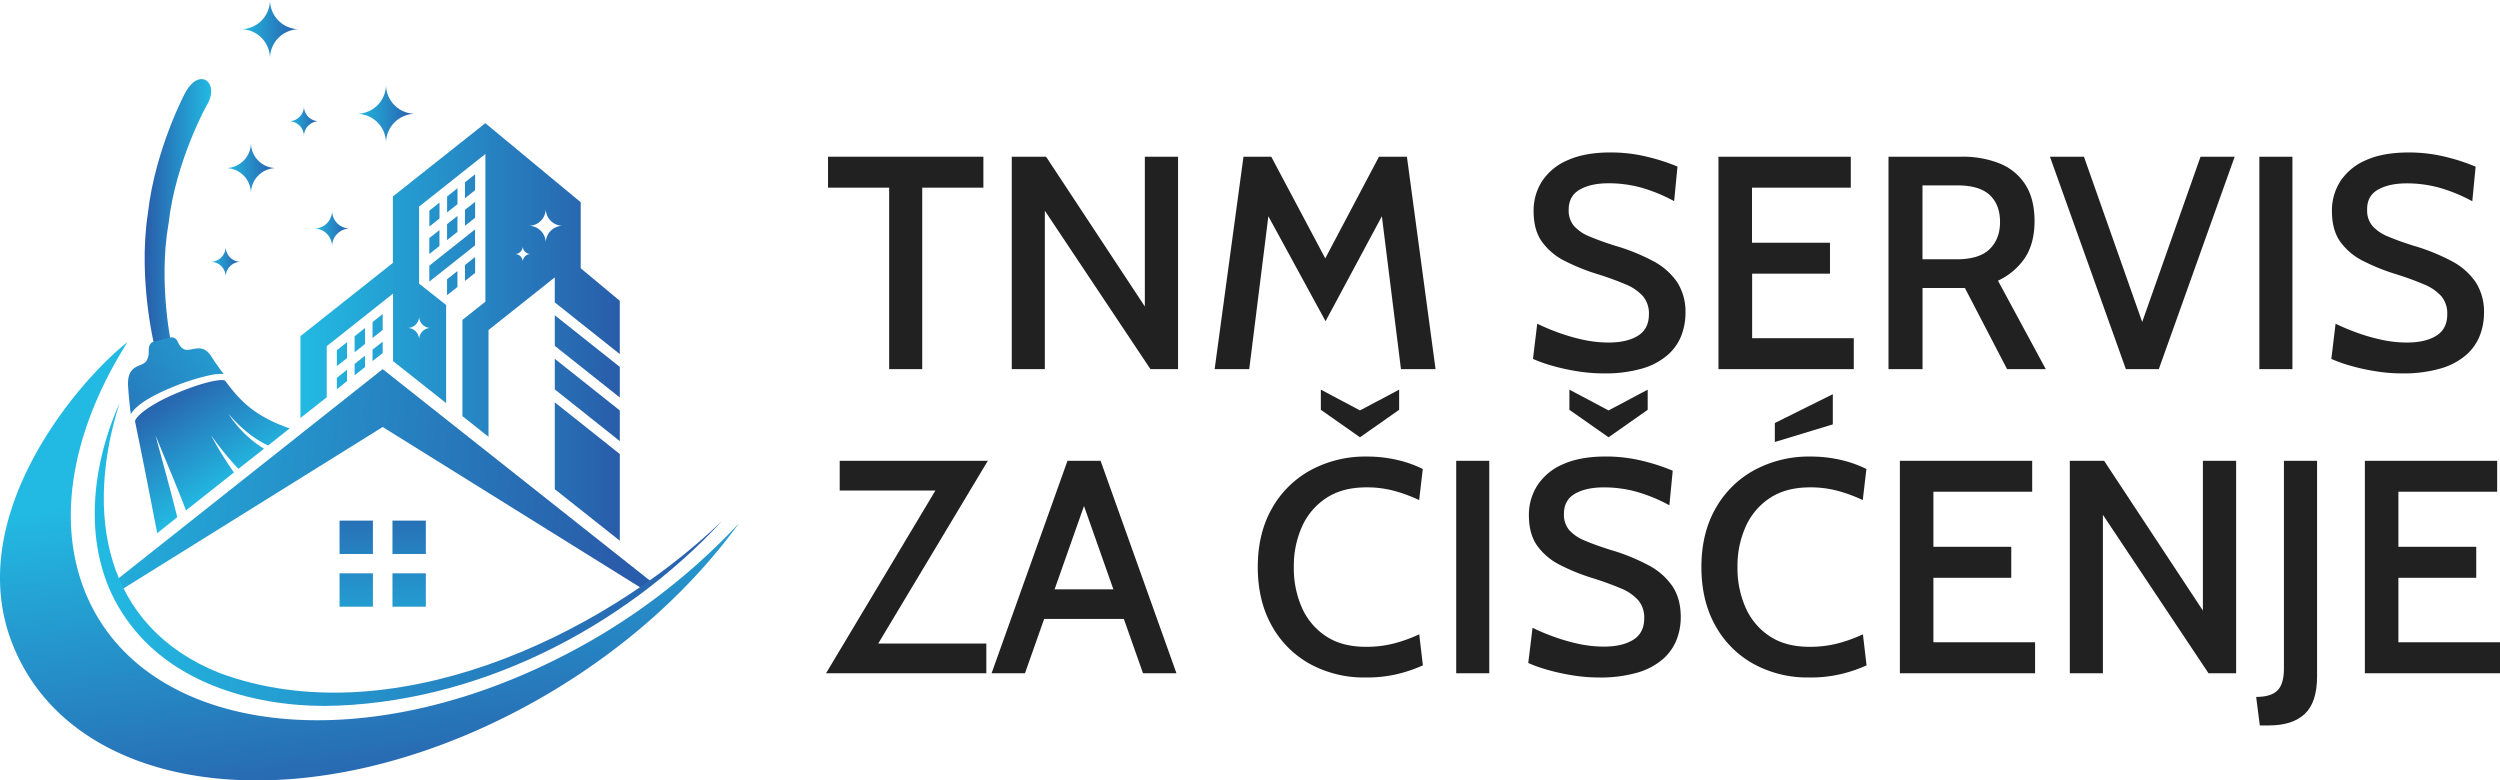 <svg xmlns="http://www.w3.org/2000/svg" xmlns:xlink="http://www.w3.org/1999/xlink" viewBox="0 0 1098.37 342.88"><defs><style>.cls-1{fill:url(#New_Gradient_Swatch);}.cls-2{fill:url(#New_Gradient_Swatch-2);}.cls-3{fill:url(#New_Gradient_Swatch-3);}.cls-4{fill:url(#New_Gradient_Swatch-4);}.cls-5{fill:url(#New_Gradient_Swatch-5);}.cls-6{fill:url(#New_Gradient_Swatch-6);}.cls-7{fill:url(#New_Gradient_Swatch-7);}.cls-8{fill:url(#New_Gradient_Swatch-8);}.cls-9{fill:url(#New_Gradient_Swatch-9);}.cls-10{fill:url(#New_Gradient_Swatch-10);}.cls-11{fill:url(#New_Gradient_Swatch-11);}.cls-12{fill:url(#New_Gradient_Swatch-12);}.cls-13{fill:url(#New_Gradient_Swatch-13);}.cls-14{fill:url(#New_Gradient_Swatch-14);}.cls-15{fill:url(#New_Gradient_Swatch-15);}.cls-16{fill:url(#New_Gradient_Swatch-16);}.cls-17{fill:url(#New_Gradient_Swatch-17);}.cls-18{fill:#212121;}</style><linearGradient id="New_Gradient_Swatch" x1="132.04" y1="145.84" x2="272.34" y2="145.84" gradientUnits="userSpaceOnUse"><stop offset="0" stop-color="#22bae2"></stop><stop offset="1" stop-color="#295caa"></stop></linearGradient><linearGradient id="New_Gradient_Swatch-2" x1="1085.07" y1="200.71" x2="830.4" y2="229.01" gradientTransform="matrix(-1, 0, 0, 1, 1103.33, 0)" xlink:href="#New_Gradient_Swatch"></linearGradient><linearGradient id="New_Gradient_Swatch-3" x1="-263.65" y1="292.44" x2="-263.65" y2="209.88" gradientTransform="translate(420.16)" xlink:href="#New_Gradient_Swatch"></linearGradient><linearGradient id="New_Gradient_Swatch-4" x1="-240.4" y1="292.44" x2="-240.4" y2="209.88" gradientTransform="translate(420.16)" xlink:href="#New_Gradient_Swatch"></linearGradient><linearGradient id="New_Gradient_Swatch-5" x1="-263.65" y1="292.44" x2="-263.65" y2="209.88" gradientTransform="translate(420.16)" xlink:href="#New_Gradient_Swatch"></linearGradient><linearGradient id="New_Gradient_Swatch-6" x1="-240.4" y1="292.44" x2="-240.4" y2="209.88" gradientTransform="translate(420.16)" xlink:href="#New_Gradient_Swatch"></linearGradient><linearGradient id="New_Gradient_Swatch-7" x1="108.79" y1="42.12" x2="28.48" y2="-90.34" gradientTransform="matrix(0.78, -0.63, -0.63, -0.78, 98.66, 306.56)" xlink:href="#New_Gradient_Swatch"></linearGradient><linearGradient id="New_Gradient_Swatch-8" x1="41.62" y1="243.63" x2="317.37" y2="243.63" xlink:href="#New_Gradient_Swatch"></linearGradient><linearGradient id="New_Gradient_Swatch-9" x1="99.16" y1="73.84" x2="121.35" y2="73.84" xlink:href="#New_Gradient_Swatch"></linearGradient><linearGradient id="New_Gradient_Swatch-10" x1="105.79" y1="12.83" x2="131.45" y2="12.83" xlink:href="#New_Gradient_Swatch"></linearGradient><linearGradient id="New_Gradient_Swatch-11" x1="156.76" y1="50.02" x2="182.42" y2="50.02" xlink:href="#New_Gradient_Swatch"></linearGradient><linearGradient id="New_Gradient_Swatch-12" x1="138.07" y1="100.41" x2="153.73" y2="100.41" xlink:href="#New_Gradient_Swatch"></linearGradient><linearGradient id="New_Gradient_Swatch-13" x1="126.96" y1="53.26" x2="140.12" y2="53.26" xlink:href="#New_Gradient_Swatch"></linearGradient><linearGradient id="New_Gradient_Swatch-14" x1="92.58" y1="115.03" x2="105.74" y2="115.03" xlink:href="#New_Gradient_Swatch"></linearGradient><linearGradient id="New_Gradient_Swatch-15" x1="1010.52" y1="96.37" x2="1039.78" y2="96.37" gradientTransform="matrix(-1, 0, 0, 1, 1103.33, 0)" xlink:href="#New_Gradient_Swatch"></linearGradient><linearGradient id="New_Gradient_Swatch-16" x1="905.77" y1="405.83" x2="946.84" y2="527.95" gradientTransform="matrix(-0.8, -0.6, -0.6, 0.8, 1094.23, 345.62)" xlink:href="#New_Gradient_Swatch"></linearGradient><linearGradient id="New_Gradient_Swatch-17" x1="99.94" y1="214.05" x2="71.94" y2="169.8" xlink:href="#New_Gradient_Swatch"></linearGradient></defs><g id="Layer_2" data-name="Layer 2"><g id="Layer_1-2" data-name="Layer 1"><path class="cls-1" d="M148,166l4.46-3.54v5L148,171Zm40.61-54.38,4.46-3.54v-7l-4.46,3.53Zm0,12.12,20.1-15.94v-7l-20.1,15.93ZM193.1,89l-4.46,3.54v7L193.1,96Zm-37.3,75.88,4.57-3.62v-5l-4.57,3.62Zm7.87-6.24,4.46-3.53v-5l-4.46,3.54Zm32.74-53.14,4.57-3.62v-7l-4.57,3.62Zm-32.74,43,4.46-3.53v-7l-4.46,3.54Zm-7.87,6.25,4.57-3.63v-7l-4.57,3.62ZM148,160.86l4.46-3.53v-7L148,153.86Zm95.74,54.08,28.57,22.62V199.48l-28.57-22.71Zm0-63,28.57,22.71V161.2l-28.57-22.71Zm0,19.14,28.57,22.72V180.34l-28.57-22.71ZM132,183.64V147.7l40.61-32.19V86.32l40.62-32.2,41.9,34.73v29l17.17,14.31v23.4l-28.57-22.71V121.87L214.63,145v46.9l-11.47-9.08V140.54l10.1-8V67.65l-12.21,9.68H201v.06L184.13,90.75v33.86L196,134V177.1l-23.32-18.46V129l-12.21,9.68h-.07v.06l-16.85,13.36v22.43ZM232.31,99.21a7.47,7.47,0,0,1,7.47,7.47,7.48,7.48,0,0,1,7.48-7.47,7.48,7.48,0,0,1-7.48-7.48A7.47,7.47,0,0,1,232.31,99.21Zm-6.05,12.4a3.43,3.43,0,0,1,3.43,3.42,3.42,3.42,0,0,1,3.42-3.42,3.42,3.42,0,0,1-3.42-3.43A3.43,3.43,0,0,1,226.26,111.61Zm-47.21,32.48a5.08,5.08,0,0,1,5.08,5.07,5.07,5.07,0,0,1,5.07-5.07h0a5.07,5.07,0,0,1-5.07-5.08,5.08,5.08,0,0,1-5.08,5.08Zm29.69-24.18v-7l-4.46,3.53v7Zm-7.76-.84-4.57,3.63v7l4.57-3.62Zm3.3-19.86,4.46-3.54v-7l-4.46,3.53Zm4.46-22.65-4.46,3.53v7l4.46-3.54ZM201,82.71l-4.57,3.62v7L201,89.71Z"></path><path class="cls-2" d="M50.49,255.34c.59,1.48,1.22,2.91,1.9,4.35L168.13,187.6l114.11,71.07c1.39-.92,2.7-1.9,4.05-3L168.13,162.18Z"></path><rect class="cls-3" x="149.18" y="228.73" width="14.66" height="14.66"></rect><rect class="cls-4" x="172.43" y="228.73" width="14.66" height="14.66"></rect><rect class="cls-5" x="149.18" y="251.89" width="14.66" height="14.66"></rect><rect class="cls-6" x="172.43" y="251.89" width="14.66" height="14.66"></rect><path class="cls-7" d="M246.08,288.81c-91.8,46.58-185.56,32.88-209.41-30.62C24.54,225.9,32.83,187,56,150.33,34.67,167-16.2,226.11,5.11,282,30.37,348.27,128,362.72,224,314c42.21-21.42,77-51.47,100.58-84A279.27,279.27,0,0,1,246.08,288.81Z"></path><path class="cls-8" d="M317.37,228.76c-54.28,52.05-146.65,94.37-220.92,66.93C45.17,275.15,37.28,224.92,52.54,177.1c-13.31,29.68-16.75,67,2.85,94.7,19.26,27.84,54.75,38.28,87.22,38.36,66-.76,130.54-33.67,174.76-81.4Z"></path><path class="cls-9" d="M110.25,62.75h0a11.09,11.09,0,0,0,11.1,11.09h0a11.1,11.1,0,0,0-11.1,11.1h0a11.09,11.09,0,0,0-11.09-11.1h0A11.08,11.08,0,0,0,110.25,62.75Z"></path><path class="cls-10" d="M118.62,0h0a12.82,12.82,0,0,0,12.83,12.83h0a12.83,12.83,0,0,0-12.83,12.83h0a12.83,12.83,0,0,0-12.83-12.83h0A12.82,12.82,0,0,0,118.62,0Z"></path><path class="cls-11" d="M169.59,37.19h0A12.83,12.83,0,0,0,182.42,50h0a12.84,12.84,0,0,0-12.83,12.83h0A12.83,12.83,0,0,0,156.76,50h0A12.82,12.82,0,0,0,169.59,37.19Z"></path><path class="cls-12" d="M145.9,92.58h0a7.83,7.83,0,0,0,7.83,7.83h0a7.84,7.84,0,0,0-7.83,7.84h0a7.84,7.84,0,0,0-7.83-7.84h0A7.83,7.83,0,0,0,145.9,92.58Z"></path><path class="cls-13" d="M133.54,46.68h0a6.58,6.58,0,0,0,6.58,6.58h0a6.59,6.59,0,0,0-6.58,6.58h0A6.58,6.58,0,0,0,127,53.26h0A6.57,6.57,0,0,0,133.54,46.68Z"></path><path class="cls-14" d="M99.16,108.45h0a6.58,6.58,0,0,0,6.58,6.58h0a6.58,6.58,0,0,0-6.58,6.58h0A6.59,6.59,0,0,0,92.58,115h0A6.59,6.59,0,0,0,99.16,108.45Z"></path><path class="cls-15" d="M81.64,40.31C81.58,40.18,68.19,65.43,65,93.54,60.33,124,68.45,155,68.61,154.76c1.46,5.51,8.18,3.3,7-2,0,.52-6.31-27.86-1.52-54.75,3-27.13,17.14-52.78,17.08-52.27,5.27-9.63-3.44-16.18-9.54-5.45Z"></path><path class="cls-16" d="M76.71,169.7a94.56,94.56,0,0,1,15.18-4.77,21.09,21.09,0,0,1,6.41-.6q-3-3.84-5.62-8c-4.14-6.11-8.83-1.57-11.76-2.85-2.06-1-2.48-2.88-3.06-3.76a2.78,2.78,0,0,0-2.8-1.49l-1.73.43-2.19.55L69,149.8l-1.73.43c-1.21.3-1.75,1.68-1.89,2.85s.32,3.22-1,5.37c-1.75,3.1-8.35,1.09-8.14,10.58q.39,6.41,1.23,12.92C60.6,176.54,71.39,171.84,76.71,169.7Z"></path><path class="cls-17" d="M77.76,172.68c-13.09,5.48-18.45,10.77-18.43,12.47,2.77,13.4,5,24.61,9.74,49.1l8.81-7c-3.59-14.55-7-26.19-9.54-36,3.67,9.21,8.21,19.5,13.38,33l16.44-13,4.62-3.67a155.35,155.35,0,0,1-10.11-16.41A145.57,145.57,0,0,0,104.74,206L116,197.15a48.85,48.85,0,0,1-15.54-15.21c4.14,4.7,9.73,10.21,17.34,13.78l9.48-7.5c-16.36-5.67-22.38-13-28.41-21C97.8,166.49,90.77,167.23,77.76,172.68Z"></path><path class="cls-18" d="M390.65,162.18V82.45H363.79V68.85h68.26v13.6H405.18v79.73Z"></path><path class="cls-18" d="M444.52,162.18V68.85h15.06l43.4,65.8V68.85h14.6v93.33H505.45l-46.4-69.6v69.6Z"></path><path class="cls-18" d="M533.65,162.18l12.67-93.33h12.2l23.73,44.67,23.6-44.67h12.27l12.59,93.33h-15.2l-9.19-73.6,3.86.74-27.8,51.8-28.2-51.74,3.87-.73-9.2,73.53Z"></path><path class="cls-18" d="M704.25,164.05a71.32,71.32,0,0,1-11.64-1,90.31,90.31,0,0,1-10.9-2.43,62.61,62.61,0,0,1-8.2-2.93l1.87-15.47a96.42,96.42,0,0,0,9.17,3.87,85.94,85.94,0,0,0,10.76,3.13,52.7,52.7,0,0,0,11.47,1.27q8.07,0,12.87-3t4.8-9.43a11.79,11.79,0,0,0-2.54-7.83,20.46,20.46,0,0,0-7.63-5.27,131,131,0,0,0-13-4.7,89.91,89.91,0,0,1-13.76-5.6,27.47,27.47,0,0,1-10-8.37q-3.74-5.16-3.73-13.5a23.74,23.74,0,0,1,3.83-13.36A25.26,25.26,0,0,1,689,70.28q7.47-3.3,18.47-3.3a67.1,67.1,0,0,1,16.63,2A86.39,86.39,0,0,1,737,73.18l-1.47,15.2a70.72,70.72,0,0,0-14.63-6,54.18,54.18,0,0,0-14.17-1.86q-7.86,0-12.7,2.8t-4.83,8.86a10.49,10.49,0,0,0,2.33,7.1,18.58,18.58,0,0,0,6.87,4.64q4.53,1.93,11.07,4a88,88,0,0,1,16.86,6.8A29.17,29.17,0,0,1,736.88,124a24,24,0,0,1,3.63,13.54,27.33,27.33,0,0,1-1.83,9.93,22,22,0,0,1-6,8.5,29.7,29.7,0,0,1-11.17,5.93A58.6,58.6,0,0,1,704.25,164.05Z"></path><path class="cls-18" d="M755,162.18V68.85h58.14v13.6h-43.4v24.2H804v13.6h-34.2v28.33h44.66v13.6Z"></path><path class="cls-18" d="M829.71,162.18V68.85h31.93a43.7,43.7,0,0,1,17,3,24,24,0,0,1,11.23,9.3q4,6.27,4,16t-4.23,16.17a29.18,29.18,0,0,1-11.83,10l21,38.86h-17l-18.54-35.66h-18.6v35.66Zm14.93-48.26h15q9.93,0,14.5-4.47t4.57-11.87q0-7.67-4.53-11.9t-14.27-4.23H844.64Z"></path><path class="cls-18" d="M934,162.18,900.64,68.85h14.94L943,146.65h-3.66l27.46-77.8h15l-33.33,93.33Z"></path><path class="cls-18" d="M992.64,162.18V68.85h14.53v93.33Z"></path><path class="cls-18" d="M1055,164.05a71.2,71.2,0,0,1-11.63-1,89.46,89.46,0,0,1-10.9-2.43,61.56,61.56,0,0,1-8.2-2.93l1.86-15.47a96.42,96.42,0,0,0,9.17,3.87,85.61,85.61,0,0,0,10.77,3.13,52.61,52.61,0,0,0,11.46,1.27q8.07,0,12.87-3t4.8-9.43a11.79,11.79,0,0,0-2.53-7.83,20.51,20.51,0,0,0-7.64-5.27,131.68,131.68,0,0,0-13-4.7,90,90,0,0,1-13.77-5.6,27.47,27.47,0,0,1-10-8.37q-3.73-5.16-3.73-13.5a23.81,23.81,0,0,1,3.83-13.36,25.37,25.37,0,0,1,11.3-9.14q7.47-3.3,18.47-3.3a67,67,0,0,1,16.63,2,85.62,85.62,0,0,1,12.9,4.23l-1.46,15.2a71,71,0,0,0-14.64-6,54.16,54.16,0,0,0-14.16-1.86q-7.87,0-12.7,2.8T1040,92.18a10.44,10.44,0,0,0,2.34,7.1,18.46,18.46,0,0,0,6.86,4.64c3,1.29,6.71,2.62,11.07,4a88.42,88.42,0,0,1,16.87,6.8,29.14,29.14,0,0,1,10.56,9.26,24,24,0,0,1,3.64,13.54,27.13,27.13,0,0,1-1.84,9.93,22,22,0,0,1-6,8.5,29.62,29.62,0,0,1-11.17,5.93A58.55,58.55,0,0,1,1055,164.05Z"></path><path class="cls-18" d="M362.92,295.79,414,210.45l2.6,5.07H368.92V202.45H434l-51.19,85.34-2.54-5.07h53.07v13.07Z"></path><path class="cls-18" d="M474.25,216.65h4l-27.93,79.14H435.65L469,202.45h14.54l33.33,93.34H502.18Zm21.8,55.27h-39.6v-13h39.6Z"></path><path class="cls-18" d="M600,297.65a49.41,49.41,0,0,1-24.57-6,42.84,42.84,0,0,1-16.76-16.9q-6.07-10.89-6.07-25.63t6.17-25.63a43.24,43.24,0,0,1,17-16.9,50.3,50.3,0,0,1,24.73-6,57.6,57.6,0,0,1,13.54,1.53,50.79,50.79,0,0,1,11.06,3.93l-1.6,13.67a65.56,65.56,0,0,0-10.73-4,45.86,45.86,0,0,0-12.4-1.6q-10.53,0-17.6,4.63a29.28,29.28,0,0,0-10.7,12.54,42.21,42.21,0,0,0-3.63,17.83A42.81,42.81,0,0,0,572,267a28.93,28.93,0,0,0,10.6,12.54q7,4.63,17.44,4.63a48.62,48.62,0,0,0,12.5-1.5,63.56,63.56,0,0,0,11-4l1.6,13.66a63.8,63.8,0,0,1-11.43,3.87A58,58,0,0,1,600,297.65ZM580.31,171.19v8.86l17.2,12.07,17.2-12.07v-8.86l-17.2,9.13Z"></path><path class="cls-18" d="M639.78,295.79V202.45h14.53v93.34Z"></path><path class="cls-18" d="M702.18,297.65a72.42,72.42,0,0,1-11.64-1,92.21,92.21,0,0,1-10.9-2.44,61.18,61.18,0,0,1-8.2-2.93l1.87-15.47a91.5,91.5,0,0,0,9.17,3.87,84.29,84.29,0,0,0,10.76,3.13,52.1,52.1,0,0,0,11.47,1.27q8.07,0,12.87-3t4.8-9.44a11.79,11.79,0,0,0-2.54-7.83,20.46,20.46,0,0,0-7.63-5.27,131,131,0,0,0-13-4.7,88.91,88.91,0,0,1-13.76-5.6,27.54,27.54,0,0,1-10-8.36q-3.74-5.17-3.73-13.5A23.77,23.77,0,0,1,675.61,213a25.3,25.3,0,0,1,11.3-9.13q7.47-3.3,18.47-3.3a67.11,67.11,0,0,1,16.63,2,87.47,87.47,0,0,1,12.9,4.24L733.44,222a69.63,69.63,0,0,0-14.63-6,53.77,53.77,0,0,0-14.17-1.87q-7.86,0-12.7,2.8t-4.83,8.87a10.51,10.51,0,0,0,2.33,7.1,18.57,18.57,0,0,0,6.87,4.63q4.53,1.93,11.07,4a88.69,88.69,0,0,1,16.86,6.8,29,29,0,0,1,10.57,9.27q3.63,5.46,3.63,13.53a27.25,27.25,0,0,1-1.83,9.93,22,22,0,0,1-6,8.5,29.85,29.85,0,0,1-11.17,5.94A58.92,58.92,0,0,1,702.18,297.65ZM689.51,171.19v8.86l17.2,12.07,17.2-12.07v-8.86l-17.2,9.13Z"></path><path class="cls-18" d="M794.91,297.65a49.36,49.36,0,0,1-24.57-6,42.93,42.93,0,0,1-16.77-16.9q-6.06-10.89-6.06-25.63t6.16-25.63a43.27,43.27,0,0,1,17-16.9,50.3,50.3,0,0,1,24.73-6A57.46,57.46,0,0,1,809,202.12,50.88,50.88,0,0,1,820,206.05l-1.6,13.67a65.56,65.56,0,0,0-10.73-4,45.91,45.91,0,0,0-12.4-1.6q-10.54,0-17.6,4.63A29.28,29.28,0,0,0,767,231.29a42.06,42.06,0,0,0-3.64,17.83A42.82,42.82,0,0,0,766.94,267a28.93,28.93,0,0,0,10.6,12.54q7,4.63,17.43,4.63a48.51,48.51,0,0,0,12.5-1.5,63.66,63.66,0,0,0,11-4l1.6,13.66a63.8,63.8,0,0,1-11.43,3.87A58,58,0,0,1,794.91,297.65ZM779.77,194.19v-8.34l25.47-12.66v13.26Z"></path><path class="cls-18" d="M834.71,295.79V202.45h58.13v13.6h-43.4v24.2h34.2v13.6h-34.2v28.34h44.67v13.6Z"></path><path class="cls-18" d="M909.37,295.79V202.45h15.07l43.4,65.8v-65.8h14.6v93.34H970.3l-46.39-69.6v69.6Z"></path><path class="cls-18" d="M992.84,318.72l-1.6-12.53q6.53,0,9.36-2.84t2.84-9.56V202.45H1018v94.67q0,11.46-5.4,16.53t-15.73,5.07Z"></path><path class="cls-18" d="M1039,295.79V202.45h58.13v13.6h-43.4v24.2h34.2v13.6h-34.2v28.34h44.67v13.6Z"></path></g></g></svg>